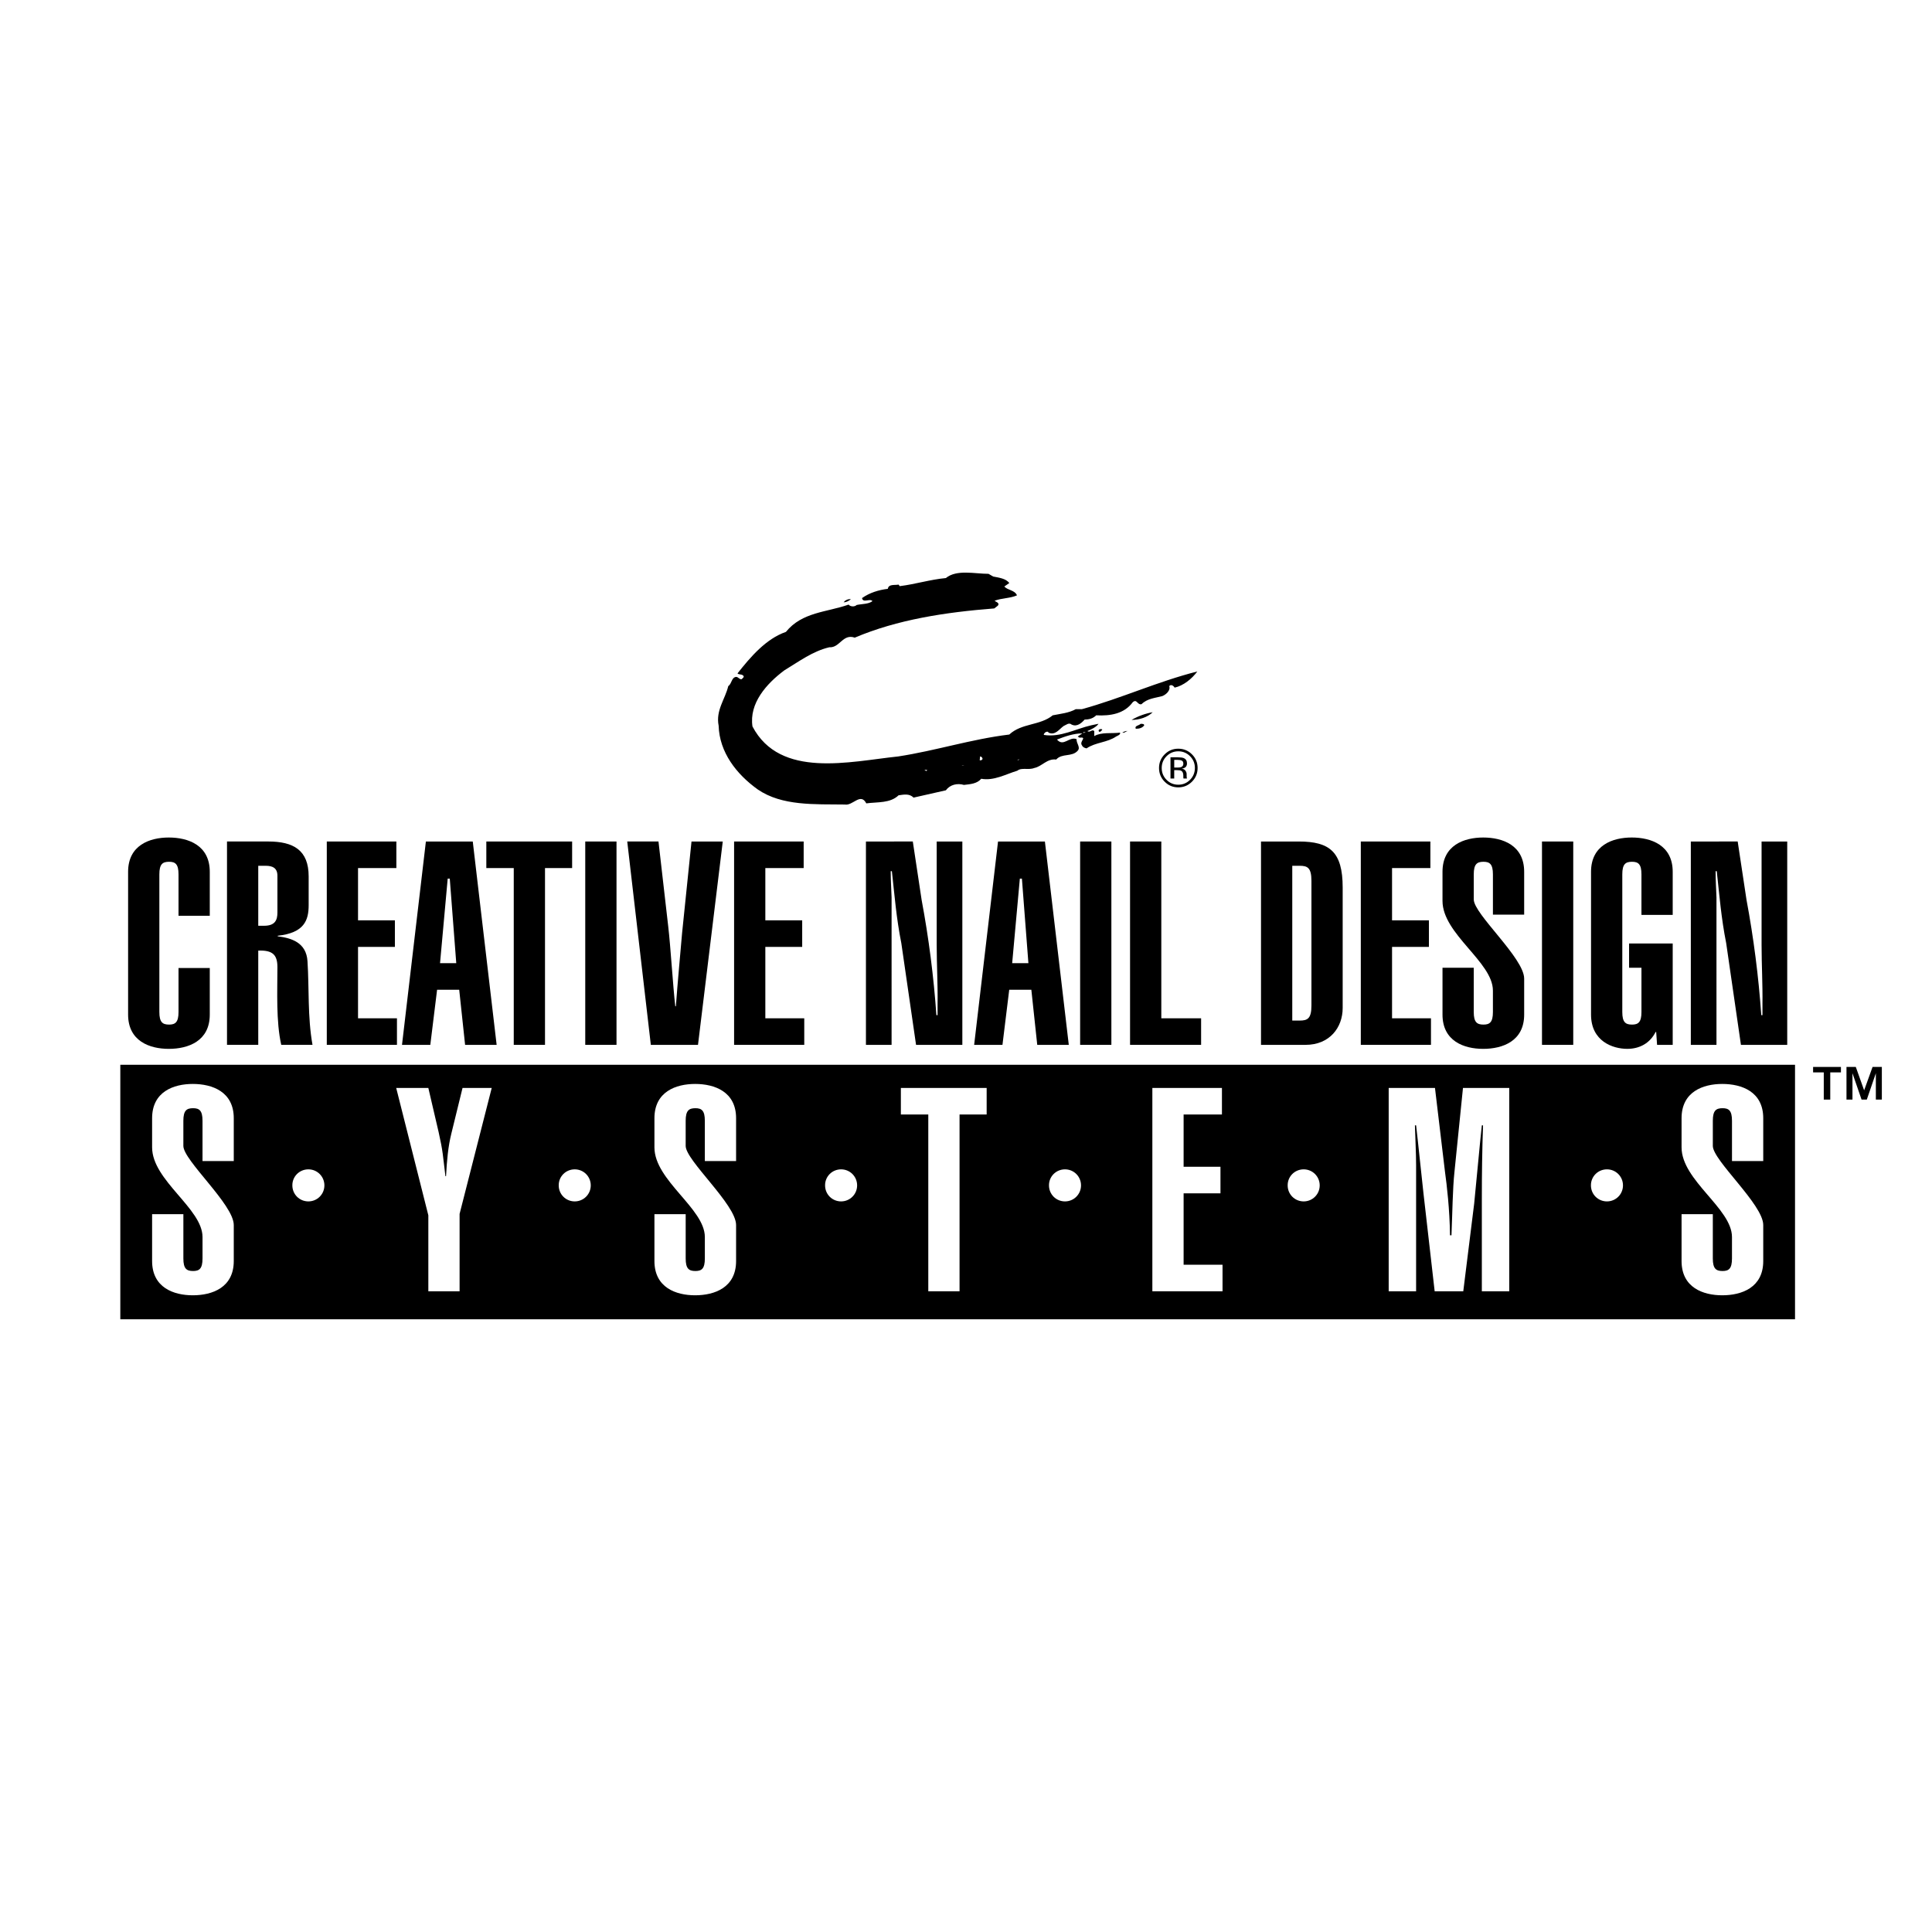<?xml version="1.0" encoding="utf-8"?>
<!-- Generator: Adobe Illustrator 13.0.0, SVG Export Plug-In . SVG Version: 6.00 Build 14948)  -->
<!DOCTYPE svg PUBLIC "-//W3C//DTD SVG 1.0//EN" "http://www.w3.org/TR/2001/REC-SVG-20010904/DTD/svg10.dtd">
<svg version="1.0" id="Layer_1" xmlns="http://www.w3.org/2000/svg" xmlns:xlink="http://www.w3.org/1999/xlink" x="0px" y="0px"
	 width="192.756px" height="192.756px" viewBox="0 0 192.756 192.756" enable-background="new 0 0 192.756 192.756"
	 xml:space="preserve">
<g>
	<polygon fill-rule="evenodd" clip-rule="evenodd" fill="#FFFFFF" points="0,0 192.756,0 192.756,192.756 0,192.756 0,0 	"/>
	<polygon fill-rule="evenodd" clip-rule="evenodd" points="12.004,106.232 179.09,106.232 179.09,131.625 12.004,131.625 
		12.004,106.232 	"/>
	<polygon fill-rule="evenodd" clip-rule="evenodd" points="40.108,104.246 42.932,104.246 43.609,98.746 45.815,98.746 
		46.403,104.246 49.55,104.246 47.168,83.957 42.491,83.957 40.108,104.246 	"/>
	<polygon fill-rule="evenodd" clip-rule="evenodd" points="97.191,104.246 100.016,104.246 100.691,98.746 102.897,98.746 
		103.486,104.246 106.633,104.246 104.25,83.957 99.574,83.957 97.191,104.246 	"/>
	<path fill-rule="evenodd" clip-rule="evenodd" d="M20.929,91.366v-4.388c0-2.65-2.147-3.419-4.089-3.419
		c-1.912,0-4.059,0.77-4.059,3.419v14.247c0,2.65,2.147,3.42,4.059,3.42c1.941,0,4.089-0.77,4.089-3.42V96.58h-3.118v4.389
		c0,1.025-0.324,1.254-0.941,1.254c-0.647,0-0.971-0.229-0.971-1.254V87.234c0-1.026,0.323-1.254,0.971-1.254
		c0.618,0,0.941,0.228,0.941,1.254v4.132H20.929L20.929,91.366z"/>
	<path fill-rule="evenodd" clip-rule="evenodd" d="M25.766,104.246v-9.404c1.441-0.057,1.912,0.427,1.912,1.652
		c0,2.365-0.147,5.414,0.382,7.751h3.118c-0.5-2.793-0.323-5.643-0.5-8.35c-0.118-1.852-1.588-2.308-2.971-2.479V93.36
		c2.647-0.285,3.088-1.539,3.088-3.049v-2.878c0-2.622-1.529-3.477-4.029-3.477h-4.118v20.289H25.766L25.766,104.246z"/>
	<path fill-rule="evenodd" clip-rule="evenodd" fill="#FFFFFF" d="M25.766,86.379h0.735c0.706,0,1.177,0.228,1.177,0.997v3.676
		c0,0.741-0.235,1.311-1.324,1.311h-0.588V86.379L25.766,86.379z"/>
	<polygon fill-rule="evenodd" clip-rule="evenodd" points="39.604,104.246 39.604,101.596 35.721,101.596 35.721,94.472 
		39.398,94.472 39.398,91.822 35.721,91.822 35.721,86.607 39.545,86.607 39.545,83.957 32.604,83.957 32.604,104.246 
		39.604,104.246 	"/>
	<polygon fill-rule="evenodd" clip-rule="evenodd" fill="#FFFFFF" points="43.903,96.096 44.667,87.661 44.874,87.661 
		45.521,96.096 43.903,96.096 	"/>
	<polygon fill-rule="evenodd" clip-rule="evenodd" points="48.521,83.957 48.521,86.607 51.257,86.607 51.257,104.246 
		54.375,104.246 54.375,86.607 57.081,86.607 57.081,83.957 48.521,83.957 	"/>
	<polygon fill-rule="evenodd" clip-rule="evenodd" points="61.509,104.246 61.509,83.957 58.391,83.957 58.391,104.246 
		61.509,104.246 	"/>
	<path fill-rule="evenodd" clip-rule="evenodd" d="M62.58,83.957l2.353,20.289h4.706l2.471-20.289h-3.118l-0.941,9.147
		c-0.206,2.422-0.441,4.843-0.618,7.294h-0.059c-0.235-2.023-0.47-5.984-0.706-7.979l-0.971-8.463H62.58L62.58,83.957z"/>
	<polygon fill-rule="evenodd" clip-rule="evenodd" points="80.241,104.246 80.241,101.596 76.358,101.596 76.358,94.472 
		80.035,94.472 80.035,91.822 76.358,91.822 76.358,86.607 80.182,86.607 80.182,83.957 73.241,83.957 73.241,104.246 
		80.241,104.246 	"/>
	<path fill-rule="evenodd" clip-rule="evenodd" d="M86.395,83.957v20.289h2.559V89.542c-0.03-0.855-0.088-1.738-0.088-2.622h0.118
		c0.265,2.394,0.441,4.673,0.941,7.181l1.47,10.145h4.618V83.957h-2.559v10.315c0,1.966,0.118,3.96,0.088,5.927v1.082h-0.118
		c-0.265-3.818-0.765-7.721-1.471-11.483l-0.882-5.841H86.395L86.395,83.957z"/>
	<polygon fill-rule="evenodd" clip-rule="evenodd" fill="#FFFFFF" points="100.985,96.096 101.75,87.661 101.956,87.661 
		102.604,96.096 100.985,96.096 	"/>
	<polygon fill-rule="evenodd" clip-rule="evenodd" points="110.882,104.246 110.882,83.957 107.765,83.957 107.765,104.246 
		110.882,104.246 	"/>
	<polygon fill-rule="evenodd" clip-rule="evenodd" points="119.835,104.246 119.835,101.596 115.864,101.596 115.864,83.957 
		112.746,83.957 112.746,104.246 119.835,104.246 	"/>
	<path fill-rule="evenodd" clip-rule="evenodd" d="M125.812,104.246h4.441c2.411,0,3.706-1.738,3.706-3.676V88.545
		c0-3.562-1.295-4.588-4.383-4.588h-3.765V104.246L125.812,104.246z"/>
	<path fill-rule="evenodd" clip-rule="evenodd" fill="#FFFFFF" d="M128.93,86.379h0.735c0.795,0,1.177,0.199,1.177,1.51v12.423
		c0,1.311-0.382,1.51-1.177,1.51h-0.735V86.379L128.93,86.379z"/>
	<polygon fill-rule="evenodd" clip-rule="evenodd" points="142.768,104.246 142.768,101.596 138.885,101.596 138.885,94.472 
		142.562,94.472 142.562,91.822 138.885,91.822 138.885,86.607 142.709,86.607 142.709,83.957 135.768,83.957 135.768,104.246 
		142.768,104.246 	"/>
	<path fill-rule="evenodd" clip-rule="evenodd" d="M147.037,96.552h-3.118v4.673c0,2.65,2.147,3.42,4.06,3.42
		c1.941,0,4.088-0.77,4.088-3.42v-3.59c0-2.052-5.029-6.44-5.029-7.893v-2.508c0-1.026,0.324-1.254,0.971-1.254
		c0.617,0,0.941,0.228,0.941,1.254v4.018h3.117v-4.274c0-2.65-2.146-3.419-4.088-3.419c-1.912,0-4.06,0.77-4.06,3.419v2.906
		c0,3.306,5.03,6.098,5.03,8.948v2.137c0,1.025-0.324,1.254-0.941,1.254c-0.646,0-0.971-0.229-0.971-1.254V96.552L147.037,96.552z"
		/>
	<polygon fill-rule="evenodd" clip-rule="evenodd" points="156.963,104.246 156.963,83.957 153.845,83.957 153.845,104.246 
		156.963,104.246 	"/>
	<path fill-rule="evenodd" clip-rule="evenodd" d="M162.533,94.13v2.422h1.235v4.417c0,1.025-0.323,1.254-0.941,1.254
		c-0.646,0-0.97-0.229-0.97-1.254V87.234c0-1.026,0.323-1.254,0.97-1.254c0.618,0,0.941,0.228,0.941,1.254v4.046h3.118v-4.303
		c0-2.65-2.147-3.419-4.089-3.419c-1.911,0-4.059,0.77-4.059,3.419v14.247c0,2.65,2.147,3.42,3.618,3.42
		c1.234,0,2.265-0.57,2.823-1.682h0.059l0.089,1.283h1.559V94.13H162.533L162.533,94.13z"/>
	<path fill-rule="evenodd" clip-rule="evenodd" d="M168.694,83.957v20.289h2.559V89.542c-0.029-0.855-0.088-1.738-0.088-2.622h0.117
		c0.266,2.394,0.441,4.673,0.941,7.181l1.471,10.145h4.618V83.957h-2.559v10.315c0,1.966,0.117,3.96,0.088,5.927v1.082h-0.118
		c-0.265-3.818-0.765-7.721-1.47-11.483l-0.883-5.841H168.694L168.694,83.957z"/>
	<path fill-rule="evenodd" clip-rule="evenodd" fill="#FFFFFF" d="M18.294,121.139h-3.118v4.674c0,2.65,2.147,3.418,4.059,3.418
		c1.941,0,4.088-0.768,4.088-3.418v-3.592c0-2.051-5.029-6.439-5.029-7.893v-2.508c0-1.025,0.323-1.254,0.97-1.254
		c0.618,0,0.941,0.229,0.941,1.254v4.018h3.118v-4.273c0-2.65-2.147-3.42-4.088-3.42c-1.912,0-4.059,0.77-4.059,3.42v2.906
		c0,3.305,5.03,6.098,5.03,8.947v2.137c0,1.027-0.324,1.254-0.941,1.254c-0.647,0-0.97-0.227-0.97-1.254V121.139L18.294,121.139z"/>
	<path fill-rule="evenodd" clip-rule="evenodd" fill="#FFFFFF" d="M39.529,108.545l3.206,12.707v7.58h3.118v-7.721l3.206-12.566
		h-2.912l-1.118,4.559c-0.324,1.311-0.441,2.65-0.529,4.246H44.44c-0.265-2.139-0.235-2.422-0.676-4.389l-1.029-4.416H39.529
		L39.529,108.545z"/>
	<path fill-rule="evenodd" clip-rule="evenodd" fill="#FFFFFF" d="M68.411,121.139h-3.118v4.674c0,2.65,2.147,3.418,4.059,3.418
		c1.941,0,4.088-0.768,4.088-3.418v-3.592c0-2.051-5.03-6.439-5.03-7.893v-2.508c0-1.025,0.324-1.254,0.971-1.254
		c0.618,0,0.941,0.229,0.941,1.254v4.018h3.118v-4.273c0-2.65-2.147-3.42-4.088-3.42c-1.912,0-4.059,0.77-4.059,3.42v2.906
		c0,3.305,5.03,6.098,5.03,8.947v2.137c0,1.027-0.324,1.254-0.941,1.254c-0.647,0-0.971-0.227-0.971-1.254V121.139L68.411,121.139z"
		/>
	<polygon fill-rule="evenodd" clip-rule="evenodd" fill="#FFFFFF" points="89.88,108.545 89.88,111.193 92.616,111.193 
		92.616,128.832 95.734,128.832 95.734,111.193 98.439,111.193 98.439,108.545 89.88,108.545 	"/>
	<polygon fill-rule="evenodd" clip-rule="evenodd" fill="#FFFFFF" points="121.972,128.832 121.972,126.182 118.089,126.182 
		118.089,119.059 121.766,119.059 121.766,116.408 118.089,116.408 118.089,111.193 121.913,111.193 121.913,108.545 
		114.971,108.545 114.971,128.832 121.972,128.832 	"/>
	<path fill-rule="evenodd" clip-rule="evenodd" fill="#FFFFFF" d="M145.991,128.832l1.088-8.748
		c0.118-1.082,0.589-6.297,0.765-7.807h0.118c-0.088,2.564-0.118,4.814-0.118,7.209v9.346h2.735v-20.287h-4.617l-0.853,8.404
		c-0.177,1.625-0.206,4.189-0.295,6.299h-0.146c-0.03-2.564-0.324-5.072-0.5-6.326l-1-8.377h-4.618v20.287h2.735v-12.594
		c0-1.227-0.088-2.736-0.118-3.961h0.118c0.206,1.738,0.5,4.701,0.735,6.781l1.117,9.773H145.991L145.991,128.832z"/>
	<path fill-rule="evenodd" clip-rule="evenodd" fill="#FFFFFF" d="M170.888,121.139h-3.118v4.674c0,2.65,2.147,3.418,4.06,3.418
		c1.941,0,4.089-0.768,4.089-3.418v-3.592c0-2.051-5.03-6.439-5.03-7.893v-2.508c0-1.025,0.324-1.254,0.971-1.254
		c0.618,0,0.941,0.229,0.941,1.254v4.018h3.118v-4.273c0-2.65-2.147-3.42-4.089-3.42c-1.912,0-4.06,0.77-4.06,3.42v2.906
		c0,3.305,5.03,6.098,5.03,8.947v2.137c0,1.027-0.323,1.254-0.941,1.254c-0.646,0-0.971-0.227-0.971-1.254V121.139L170.888,121.139z
		"/>
	<path fill-rule="evenodd" clip-rule="evenodd" fill="#FFFFFF" d="M32.365,118.266c0-0.887-0.712-1.6-1.598-1.6
		c-0.895,0-1.607,0.713-1.598,1.6c0,0.895,0.712,1.598,1.598,1.598S32.365,119.15,32.365,118.266L32.365,118.266z"/>
	<path fill-rule="evenodd" clip-rule="evenodd" fill="#FFFFFF" d="M58.94,118.266c0-0.887-0.712-1.6-1.598-1.6
		c-0.895,0-1.607,0.713-1.598,1.6c0,0.895,0.712,1.598,1.598,1.598C58.228,119.863,58.94,119.15,58.94,118.266L58.94,118.266z"/>
	<path fill-rule="evenodd" clip-rule="evenodd" fill="#FFFFFF" d="M85.515,118.266c0-0.887-0.712-1.6-1.598-1.6
		c-0.895,0-1.607,0.713-1.598,1.6c0,0.895,0.712,1.598,1.598,1.598C84.802,119.863,85.515,119.15,85.515,118.266L85.515,118.266z"/>
	<path fill-rule="evenodd" clip-rule="evenodd" fill="#FFFFFF" d="M107.854,118.266c0-0.887-0.712-1.6-1.598-1.6
		c-0.895,0-1.607,0.713-1.598,1.6c0,0.895,0.712,1.598,1.598,1.598S107.854,119.15,107.854,118.266L107.854,118.266z"/>
	<path fill-rule="evenodd" clip-rule="evenodd" fill="#FFFFFF" d="M131.667,118.266c0-0.887-0.712-1.6-1.598-1.6
		c-0.895,0-1.606,0.713-1.598,1.6c0,0.895,0.712,1.598,1.598,1.598S131.667,119.15,131.667,118.266L131.667,118.266z"/>
	<path fill-rule="evenodd" clip-rule="evenodd" fill="#FFFFFF" d="M161.925,118.266c0-0.887-0.713-1.6-1.599-1.6
		c-0.895,0-1.606,0.713-1.598,1.6c0,0.895,0.712,1.598,1.598,1.598S161.925,119.15,161.925,118.266L161.925,118.266z"/>
	<path fill-rule="evenodd" clip-rule="evenodd" d="M99.087,57.519c0.575,0.115,1.266,0.191,1.61,0.652l-0.498,0.345
		c0.345,0.384,1.035,0.345,1.266,0.882c-0.69,0.307-1.534,0.269-2.225,0.537c0,0.077,0.575,0.192,0.307,0.499l-0.345,0.269
		c-4.91,0.383-9.667,1.112-13.924,2.916c-1.189-0.422-1.496,1.035-2.532,0.958c-1.649,0.384-3.03,1.419-4.488,2.301
		c-1.802,1.343-3.529,3.299-3.184,5.601c2.762,5.255,9.743,3.491,14.538,2.992c3.759-0.575,7.288-1.726,11.085-2.186
		c1.228-1.151,3.069-0.882,4.335-1.918c0.767-0.153,1.61-0.23,2.301-0.614h0.614c3.912-1.074,7.557-2.762,11.508-3.759
		c-0.538,0.729-1.382,1.419-2.264,1.611c-0.077-0.153-0.346-0.384-0.537-0.153c0.153,0.422-0.307,0.844-0.69,0.997
		c-0.69,0.192-1.496,0.23-2.071,0.806c-0.422,0.115-0.461-0.575-0.882-0.192c-0.845,1.151-2.226,1.381-3.645,1.304
		c-0.307,0.307-0.69,0.422-1.15,0.422c-0.307,0.345-0.768,0.767-1.305,0.499c-0.269-0.23-0.537,0.039-0.806,0.153
		c-0.46,0.345-0.844,0.959-1.496,0.652c-0.038-0.154-0.229-0.077-0.307-0.039c-0.038,0.077-0.191,0.115-0.153,0.269
		c1.649,0.269,3.184-0.613,4.719-0.959l0.729-0.153c-0.192,0.307-0.729,0.575-1.112,0.729c0.268,0.192,0.46-0.229,0.69,0v0.499
		c0.729-0.422,1.726-0.23,2.57-0.345c0.076,0.192-0.23,0.307-0.384,0.383c-0.883,0.614-2.072,0.576-2.954,1.189
		c-0.191-0.039-0.384-0.115-0.46-0.307c-0.307-0.383,0.575-0.844-0.23-0.767c-0.076,0-0.115-0.077-0.191-0.115l0.46-0.307
		c-0.882,0-1.726,0.307-2.531,0.614c0.651,0.767,1.227-0.345,1.956-0.039c-0.038,0.422,0.422,0.806,0.115,1.151
		c-0.575,0.652-1.573,0.23-2.148,0.882c-0.921-0.115-1.419,0.69-2.187,0.844c-0.575,0.23-1.266-0.077-1.688,0.269
		c-1.15,0.345-2.34,1.036-3.605,0.806c-0.422,0.499-1.074,0.537-1.726,0.614c-0.652-0.192-1.381-0.039-1.803,0.537l-3.222,0.729
		c-0.422-0.422-0.959-0.307-1.496-0.23c-0.844,0.805-2.072,0.652-3.222,0.805c-0.575-1.112-1.343,0.269-2.148,0.115
		c-3.03-0.039-6.252,0.153-8.669-1.496c-2.148-1.534-3.835-3.721-3.913-6.367c-0.307-1.535,0.652-2.647,0.959-3.951
		c0.384-0.269,0.307-0.882,0.806-0.921c0.23,0.039,0.307,0.269,0.537,0.23c0.076-0.115,0.23-0.153,0.192-0.307
		c-0.154-0.23-0.46-0.115-0.614-0.269c1.304-1.649,2.838-3.452,4.833-4.143c1.611-1.995,4.104-1.957,6.252-2.723
		c0.192,0.23,0.614,0.23,0.806,0.038c0.537-0.115,1.189-0.077,1.573-0.384c-0.23-0.307-0.959,0.23-1.036-0.307
		c0.767-0.537,1.649-0.806,2.57-0.92c0.077-0.499,0.69-0.345,1.074-0.422l0.115,0.153c1.573-0.192,2.992-0.652,4.603-0.806
		c1.074-0.882,2.877-0.422,4.257-0.422L99.087,57.519L99.087,57.519z"/>
	<path fill-rule="evenodd" clip-rule="evenodd" d="M84.895,59.782c-0.192,0.153-0.422,0.307-0.729,0.307
		C84.319,59.897,84.587,59.744,84.895,59.782L84.895,59.782z"/>
	<path fill-rule="evenodd" clip-rule="evenodd" d="M115.005,71.059c-0.499,0.499-1.343,0.768-2.109,0.768
		C113.547,71.442,114.314,71.174,115.005,71.059L115.005,71.059z"/>
	<path fill-rule="evenodd" clip-rule="evenodd" d="M114.161,72.363c-0.192,0.269-0.499,0.346-0.844,0.346
		c-0.153-0.307,0.307-0.307,0.499-0.499C113.931,72.248,114.123,72.171,114.161,72.363L114.161,72.363z"/>
	<path fill-rule="evenodd" clip-rule="evenodd" d="M109.98,72.785c-0.077,0.115-0.23,0.307-0.346,0.192
		C109.52,72.785,109.827,72.67,109.98,72.785L109.98,72.785z"/>
	<path fill-rule="evenodd" clip-rule="evenodd" d="M112.512,72.938c-0.192,0-0.307,0.23-0.537,0.154
		C112.128,73.015,112.281,72.9,112.512,72.938L112.512,72.938z"/>
	<polygon fill-rule="evenodd" clip-rule="evenodd" fill="#FFFFFF" points="108.101,73.13 108.062,73.053 108.331,73.053 
		108.101,73.13 	"/>
	<polygon fill-rule="evenodd" clip-rule="evenodd" fill="#FFFFFF" points="104.227,75.009 104.418,75.009 104.227,75.009 	"/>
	<path fill-rule="evenodd" clip-rule="evenodd" fill="#FFFFFF" d="M98.013,75.662c0.076,0.077-0.077,0.153-0.115,0.192h-0.153
		l0.038-0.384C97.897,75.47,98.013,75.585,98.013,75.662L98.013,75.662z"/>
	<polygon fill-rule="evenodd" clip-rule="evenodd" fill="#FFFFFF" points="101.503,75.854 101.58,75.777 101.733,75.777 
		101.503,75.854 	"/>
	<polygon fill-rule="evenodd" clip-rule="evenodd" fill="#FFFFFF" points="95.941,76.391 96.056,76.352 96.21,76.352 95.941,76.391 
			"/>
	<polygon fill-rule="evenodd" clip-rule="evenodd" fill="#FFFFFF" points="95.366,76.544 95.673,76.544 95.366,76.544 	"/>
	<path fill-rule="evenodd" clip-rule="evenodd" fill="#FFFFFF" d="M92.489,76.812c0.038,0.039-0.038,0.077-0.077,0.115l-0.192-0.115
		H92.489L92.489,76.812z"/>
	<polygon fill-rule="evenodd" clip-rule="evenodd" points="185.154,106.449 185.985,108.781 186.826,106.449 187.752,106.449 
		187.752,109.707 187.154,109.707 187.154,107.078 186.251,109.707 185.729,109.707 184.821,107.078 184.821,109.707 
		184.224,109.707 184.224,106.449 185.154,106.449 	"/>
	<polygon fill-rule="evenodd" clip-rule="evenodd" points="180.893,106.992 180.893,106.449 183.671,106.449 183.671,106.992 
		182.605,106.992 182.605,109.707 181.958,109.707 181.958,106.992 180.893,106.992 	"/>
	<path fill-rule="evenodd" clip-rule="evenodd" d="M118.922,77.988c-0.376,0.378-0.831,0.567-1.365,0.567
		c-0.533,0-0.987-0.188-1.362-0.567c-0.373-0.376-0.559-0.832-0.559-1.368c0-0.53,0.188-0.983,0.564-1.36
		c0.374-0.375,0.826-0.562,1.356-0.562c0.534,0,0.989,0.187,1.365,0.562c0.377,0.375,0.564,0.828,0.564,1.36
		C119.486,77.154,119.299,77.61,118.922,77.988L118.922,77.988z"/>
	<path fill-rule="evenodd" clip-rule="evenodd" fill="#FFFFFF" d="M116.386,75.447c-0.321,0.324-0.482,0.715-0.482,1.173
		c0,0.462,0.16,0.856,0.48,1.181c0.321,0.326,0.713,0.489,1.173,0.489c0.461,0,0.852-0.163,1.174-0.489
		c0.322-0.325,0.482-0.719,0.483-1.181c0-0.458-0.161-0.85-0.483-1.173c-0.324-0.326-0.715-0.489-1.174-0.489
		C117.101,74.958,116.71,75.122,116.386,75.447L116.386,75.447z"/>
	<path fill-rule="evenodd" clip-rule="evenodd" d="M117.521,75.558c0.263,0,0.455,0.025,0.577,0.076
		c0.219,0.091,0.328,0.27,0.328,0.535c0,0.189-0.068,0.328-0.207,0.417c-0.074,0.047-0.176,0.082-0.308,0.102
		c0.166,0.026,0.288,0.096,0.365,0.208c0.077,0.112,0.115,0.222,0.115,0.329v0.155c0,0.049,0.002,0.102,0.006,0.157
		c0.003,0.056,0.009,0.093,0.018,0.11l0.014,0.026h-0.35c-0.002-0.007-0.003-0.014-0.005-0.021s-0.004-0.015-0.005-0.024
		l-0.008-0.068v-0.168c0-0.245-0.067-0.407-0.2-0.486c-0.078-0.045-0.217-0.068-0.414-0.068h-0.295v0.835h-0.372v-2.116H117.521
		L117.521,75.558z"/>
	<path fill-rule="evenodd" clip-rule="evenodd" fill="#FFFFFF" d="M117.919,75.891c-0.093-0.052-0.242-0.079-0.448-0.079h-0.318
		v0.767h0.336c0.158,0,0.276-0.016,0.354-0.047c0.146-0.058,0.218-0.168,0.219-0.331C118.062,76.047,118.014,75.943,117.919,75.891
		L117.919,75.891z"/>
</g>
</svg>
